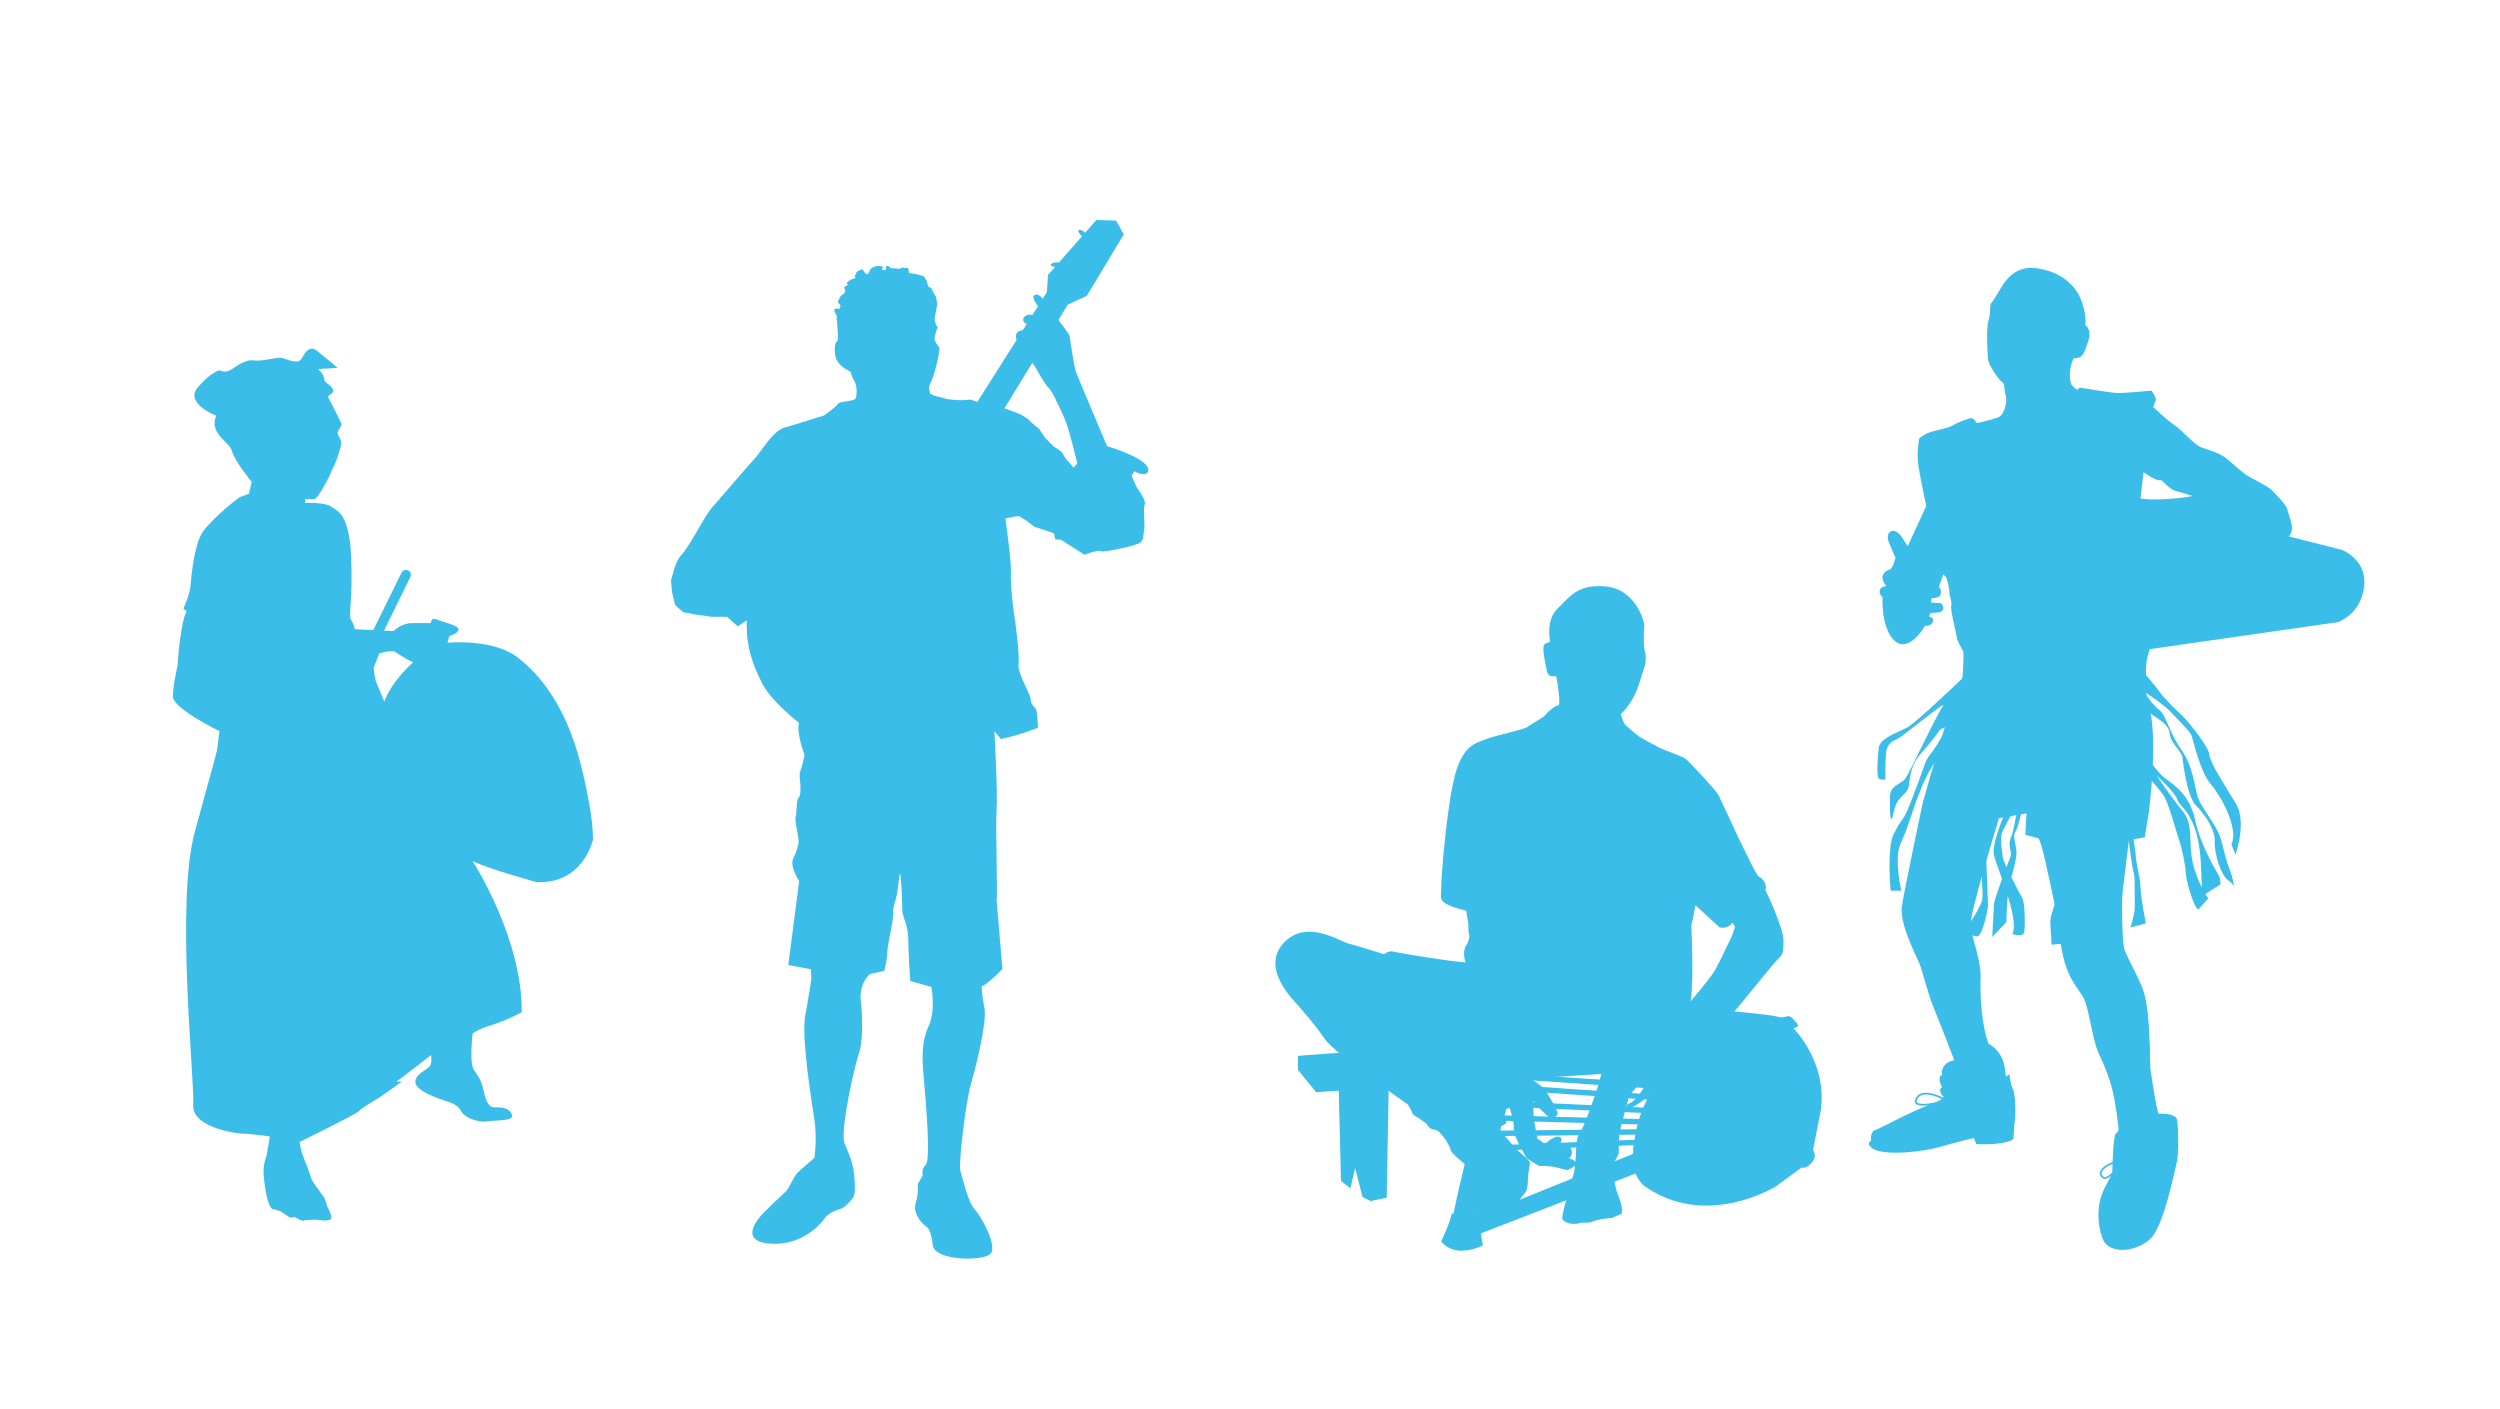 <?xml version="1.0" encoding="utf-8"?>
<!-- Generator: Adobe Illustrator 15.1.0, SVG Export Plug-In  -->
<!DOCTYPE svg PUBLIC "-//W3C//DTD SVG 1.1//EN" "http://www.w3.org/Graphics/SVG/1.1/DTD/svg11.dtd">
<svg version="1.1"
	 xmlns="http://www.w3.org/2000/svg" xmlns:xlink="http://www.w3.org/1999/xlink" xmlns:a="http://ns.adobe.com/AdobeSVGViewerExtensions/3.0/"
	 x="0px" y="0px" width="550px" height="310px" viewBox="0.39 0.484 550 310"
	 overflow="visible" enable-background="new 0.39 0.484 550 310" xml:space="preserve">
<defs>
</defs>
<g display="none">
	<defs>
		<rect id="SVGID_1_" width="550" height="309.859"/>
	</defs>
	<clipPath id="SVGID_2_" display="inline">
		<use xlink:href="#SVGID_1_"  display="none" overflow="visible"/>
	</clipPath>
	<g clip-path="url(#SVGID_2_)">
		<path fill="#3BBDEA" d="M452.273,205.664c0,0-4.962-0.451-10.829-3.158c-5.864-2.706-42.854-18.495-52.325-23.457
			c0,0-7.896-1.127-11.955,4.962c-4.06,6.09-9.021,18.495-9.248,20.525c-0.225,2.03,2.933,8.571,4.512,12.856
			c1.579,4.286,10.376,28.193,10.601,30.223c0.227,2.029,0.227,8.345-2.255,11.729c-2.482,3.383-5.188,4.061-4.964,5.413
			c0.227,1.353,16.24,56.84,16.24,56.84l-23.006,0.226l-13.983-52.78c0,0-11.505,0.678-14.661-10.375
			c-3.158-11.053-10.15-45.109-9.474-48.719c0.678-3.609,2.481-4.963,2.03-6.992s-10.15-34.735-15.111-39.696
			c-4.963-4.963-6.767-5.863-8.797-6.993c-2.03-1.126-4.511-3.383-6.09-6.089c-1.58-2.707-1.129-4.285-6.768-6.314
			c-5.638-2.032-52.553-18.947-53.003-20.3c0,0-25.262,7.217-41.051,0.45c-15.789-6.765-12.631-11.276-12.631-11.276l0.225-1.354
			c0,0-4.511-1.354-5.188-2.707c-0.677-1.354-1.128-3.835-1.128-3.835s-3.608-0.676-3.834-2.254c-0.225-1.58-0.225-1.58-0.225-1.58
			s-3.834-3.833-3.609-4.734c0.226-0.903-0.226-2.481-0.226-2.481s-3.608-2.482-3.158-4.286c0.452-1.805,0.452-2.03,0.678-2.708
			c0.225-0.677-2.481-3.156-1.806-4.06c0.678-0.903,1.354-3.382,1.354-3.382s-1.58-3.835-0.676-4.737
			c0.902-0.903,0.225-2.256,0.225-2.256s-0.451-4.511,0.677-5.186c1.128-0.678,0.677-1.805,0.677-1.805s0-3.608,1.579-4.738
			c1.579-1.126,1.128-2.705,1.804-4.059c0.676-1.354,0.902-6.315,2.706-7.218c1.805-0.903,4.511-6.992,5.639-7.442
			c1.128-0.452,3.834-3.385,5.639-4.514c1.804-1.126,7.218-2.705,7.668-3.381c0.451-0.677,4.962-1.805,8.345-2.257
			c3.383-0.45,8.571-1.126,11.278-0.901c2.706,0.225,8.57,0.225,10.375,1.126c1.805,0.903,9.473-0.225,12.405,1.13
			c2.932,1.352,9.022,2.255,15.563,14.435l1.579,2.256c0,0,7.219,6.539,11.954,20.072l1.806,0.227l73.98,47.141
			c0,0,2.029-0.678,4.284,0.675c2.257,1.355,32.932,16.242,34.961,19.625l0.902,2.706c0,0,3.834,1.578,7.894,4.736
			c4.062,3.157,6.091,4.962,6.091,4.962l1.128,2.708l2.031,0.225c0,0,46.463,29.547,54.131,37.892c0,0,1.578,2.03,0.902,5.188
			c-0.678,3.157,0,4.511,1.128,5.864"/>
		<g>
			<path fill="#3BBDEA" d="M524.977,369.141c-0.588-0.12-58.681-12.964-57.377-82.669c1.488-79.62-14.942-83.121-15.107-83.134
				c0.005-0.001,0.16,0.012,0.502-0.05l-1.698-9.577c0.772-0.137,4.859-0.619,9.485,3.336
				c11.899,10.166,17.466,40.312,16.543,89.604c-1.148,61.468,47.562,72.528,49.637,72.968L524.977,369.141z"/>
		</g>
	</g>
</g>
<path fill="#3BBDEA" d="M464.912,239.461c0.979,3.526,1.567,9.402,1.567,9.402s0,0.588-0.589,0.979
	c-0.586,0.391-0.784,7.247-0.784,8.227c0,0.982-1.566,3.136-2.349,5.288c-0.784,2.156-1.176,5.879,0.195,9.601
	c1.37,3.723,7.641,2.938,10.575,0c2.941-2.939,5.097-14.3,5.685-16.455c0.587-2.156,0.392-7.444,0.194-9.402
	c-0.194-1.959-4.114-1.567-4.114-1.567c-0.587-1.175-1.841-10.06-1.841-10.06c-0.134-13.747-1.212-16.038-1.753-17.654
	c-0.537-1.617-3.369-6.873-3.907-8.354c-0.539-1.483-0.675-10.784-0.403-12.939c0.27-2.156,1.348-11.185,1.348-11.185l3.504-0.675
	l0.941-5.794c1.752-15.498,0.539-21.698-0.134-23.045c-0.673-1.348-0.54-6.874-0.54-8.49c0-1.62,0.811-4.044,0.811-4.044
	l41.373-5.929c0,0,4.986-1.618,5.795-7.683c0.807-6.064-4.852-8.22-4.852-8.22l-11.726-2.965c1.617-1.482,0-4.446-0.271-5.794
	c-0.267-1.348-2.962-3.775-3.366-4.312c-0.404-0.541-3.64-2.292-4.986-2.966c-1.348-0.672-3.775-3.1-5.391-4.312
	c-1.618-1.213-4.314-1.751-5.661-2.426c-1.348-0.673-3.91-3.639-5.525-4.717c-1.617-1.079-4.582-3.906-4.582-3.906
	s0.27-1.079,0.539-1.483c0.269-0.406-0.944-2.157-0.944-2.157s-5.929,0.539-7.276,0.539s-8.626-1.212-8.626-1.212
	s-0.135,0.538-0.538,0.403c-0.404-0.134-1.213-1.079-1.213-1.079c-0.943-3.099,0.538-5.795,0.538-5.795
	c2.156,0.137,2.426-1.48,3.235-3.907c0.809-2.425-0.675-3.369-0.675-3.369c0.271-2.157-0.674-5.661-1.886-7.412
	c-1.213-1.752-3.773-4.448-9.03-5.124c-5.256-0.672-7.412,4.045-7.95,4.854c-0.54,0.808-1.214,2.155-1.751,2.695
	c-0.542,0.54-0.137,2.292-0.676,3.908c-0.538,1.618-0.255,7.043-0.121,8.527c0.136,1.481,2.407,4.637,3.084,5.042
	c0.673,0.403,0.405,1.659,0.81,3.007c0.406,1.348-0.268,4.312-1.75,4.851c-1.483,0.538-4.581,1.213-4.581,1.213
	s-0.676-0.943-1.078-1.078c-0.406-0.135-3.235,0.943-4.045,1.481c-0.809,0.541-1.913,0.771-4.204,1.311
	c-2.292,0.539-3.363,1.682-3.363,1.682s-0.679,3.067-0.14,6.303c0.539,3.235,1.681,8.543,1.681,8.543l-4.081,8.846l-1.482-2.292
	c0,0-1.214-1.617-2.29-0.942c-1.079,0.674-0.403,2.291-0.403,2.291l1.479,3.505c0,0-0.512,2.32-1.32,2.59
	c-0.809,0.27-1.24,0.645-1.507,1.452c-0.271,0.81,0.807,2.158,0.807,2.158s-1.309,0.063-1.444,1.006
	c-0.134,0.944,0.638,1.418,0.638,1.418c-0.271,5.391,1.615,10.243,4.31,10.378c2.696,0.134,4.987-4.043,4.987-4.043
	s1.482,0.135,1.75-0.944c0.272-1.079-0.805-1.079-0.805-1.079l0.268-0.809l1.888-0.135c0,0,0.941-0.135,0.941-0.944
	c0-0.809-0.537-1.077-0.537-1.077l-2.157-0.136l0.095-0.906c2.38-0.279,1.927-0.845,2.062-1.384
	c0.135-0.539-0.404-1.213-0.404-1.213l0.941-2.694l0.676,0.672c0,0,0.673,2.157,0.673,3.101s0.675,2.425,0.406,3.101
	c-0.271,0.672,1.077,5.793,1.211,6.874c0.136,1.076,1.481,3.231,1.481,3.231s0.137,7.683-1.078,8.492
	c-1.212,0.807-7.883,24.78-7.883,24.78s-3.789,18.021-4.571,22.593c-0.657,3.825,3.156,11.117,3.83,12.732
	c0.673,1.618,1.887,6.739,3.235,9.974c1.347,3.234,4.447,11.319,4.447,11.319c-3.234,0.674-2.695,3.234-2.695,3.234
	c-1.214,0.54,0,2.697,0,2.697c-1.078,0.807,0.268,2.021,0.268,2.021s0.676,0.538-3.097,1.887
	c-3.775,1.346-10.647,5.121-11.862,5.526c-1.212,0.402-0.942,2.425-0.942,2.425c-1.076,0.404,0,1.348,0,1.348
	c2.425,2.29,12.264,0.809,14.96,0s7.681-2.021,7.681-2.021l0.539,1.35c7.009,0.267,8.187-1.169,8.187-1.169l0.168-3.145
	c0.405-1.483,0.271-6.738-0.268-7.684c-0.541-0.943-0.809-3.368-0.809-3.368l-0.811,0.538c0,0,0-2.696-1.078-4.58
	c-1.077-1.889-2.694-2.697-2.694-2.697c-1.616-4.176-1.887-11.051-1.751-14.555c0.135-3.504-1.753-8.355-2.022-10.377
	c-0.27-2.022-0.134-2.83,1.48-8.894c1.618-6.065,4.584-15.771,4.584-15.771l6.063-1.076l-0.269,4.717l2.967,0.807l0.538,1.484
	c0.809,2.426,3.907,17.652,3.907,17.652c0.54,11.323,4.449,13.748,5.525,16.175c1.078,2.425,1.753,8.221,2.967,11.457
	C461.863,231.703,463.933,235.934,464.912,239.461z M477.091,110.275c-4.179,0.271-5.795-0.135-5.795-0.135l0.675-5.795
	c0,0,2.829,2.157,3.908,1.753c0,0,2.022,2.157,3.233,2.427c1.214,0.27,3.639,1.078,3.639,1.078S481.269,110.006,477.091,110.275z"/>
<path fill="#3BBDEA" d="M488.94,194.993l-0.261-1.694c0,0-4.051-6.271-5.354-12.407c-0.212-0.994-0.497-1.878-0.83-2.668
	c-1.727-4.09-4.801-5.66-6.224-6.865c-1.698-1.438-7.182-8.881-6.66-11.23c0.523-2.351-0.261-5.355-0.261-5.355
	s0.784-1.044,1.438,0.523c0.652,1.567,6.658,3.657,6.92,6.399c0.262,2.741,2.873,3.918,2.873,5.876c0,0,0.913,8.099,2.873,10.055
	c1.959,1.96,4.31,5.354,4.181,7.967c-0.133,2.611,1.305,7.313,2.871,8.488s1.438,1.566,1.438,1.96c0,0-0.132-2.09-1.176-4.702
	c-1.043-2.612-1.306-5.355-2.351-7.705c-1.044-2.351-3.657-5.484-4.441-7.572c-0.782-2.092-0.914-6.661-3.656-10.579
	c-2.742-3.919-3.396-7.705-4.83-8.749c-1.437-1.046-3.528-4.179-3.528-4.179s4.44,2.872,5.878,4.44
	c1.439,1.567,4.309,4.308,4.702,5.354c0.392,1.043,1.826,7.835,4.179,10.577c2.35,2.745,6.268,9.927,4.57,13.322l0.914,2.218
	c0,0,2.612-7.182,0-11.359c-2.614-4.181-5.746-9.142-5.746-10.578s-4.44-7.184-6.007-8.62c-1.566-1.436-4.05-3.917-4.962-5.224
	c-0.916-1.305-3.396-4.179-3.396-4.179l-40.091,1.308c0,0-10.055,9.664-12.016,10.708c-1.96,1.044-6.008,2.35-6.268,4.439
	c-0.262,2.091-0.522,6.399,0,6.791c0.521,0.391,1.438,0.262,1.438,0.262s0-3.658,0.128-5.614c0.133-1.961,1.176-2.875,2.354-3.268
	c1.175-0.39,11.261-8.927,10.186-7.311c-1.829,2.742-7.313,14.756-8.358,16.062s-3.526,1.306-3.265,4.44c0,0-0.132,3.916,0.26,4.31
	c0.394,0.392,0.394-2.481,1.566-4.049c1.177-1.566,2.092-1.697,2.353-3.527c0.261-1.828,0.392-4.309,2.609-6.788
	c2.222-2.482,4.312-5.355,4.312-5.355l1.438-0.653c0,0-1.568,3.395-3.267,5.616c-1.696,2.22-1.175,1.698-3.133,6.922
	c-1.959,5.223-2.611,6.919-3.525,8.096c-0.913,1.175-1.828,3.135-1.828,3.135c-1.175,2.221-0.914,9.009-0.784,10.708
	c0.13,1.698,0.13,1.698,0.13,1.698h2.352c0,0-1.697-7.184-0.131-10.449c1.567-3.263,2.743-7.703,3.658-9.922
	c0.913-2.221,1.826-5.357,4.96-9.402c3.136-4.051,6.792-7.052,6.792-7.052l0.652,1.566c0,0-3.919,7.963-4.179,9.923
	c-0.261,1.958-1.697,6.268-2.482,8.097c-0.783,1.829-3.524,3.917-3.396,5.747c0.132,1.826-2.48,14.625-4.57,16.062l1.047,1.435
	c0,0,4.177-16.062,5.743-19.586c1.568-3.527,3.79-9.012,5.095-12.017c1.306-3.001,4.178-7.312,4.178-7.312l0.785,0.523
	c0,0-3.137,4.18-3.137,7.442c0,3.266,0.264,2.22-0.911,4.702c-1.176,2.48-1.176,2.613-1.566,4.44
	c-0.395,1.828-2.482,6.658-2.482,8.356s-3.396,5.224-4.181,6.922c-0.782,1.698-2.609,5.876-2.609,7.052
	c0,1.175,3.655,0.522,3.655,0.522s0.392-3.133,1.437-5.093c1.044-1.958,2.482-8.489,3.004-12.407
	c0.522-3.917,3.396-9.661,4.048-10.706c0.652-1.046,3.134-9.403,4.312-10.318l0.913,0.393c0,0-0.783,8.618-1.177,9.402
	c-0.391,0.782,0,0.523,0,2.221c0,1.696-1.176,10.053-1.697,11.884c-0.522,1.827,0.393,7.965,0,9.663
	c-0.393,1.697-3.528,6.529-3.917,6.66c-0.394,0.13,1.827,1.306,2.871,1.306c1.046,0,2.353-5.744,2.353-6.791
	c0-1.043-0.392-9.401-0.392-10.838c0-1.438,1.828-7.052,1.828-9.144c0-2.089,1.046-5.091,1.174-6.79
	c0.131-1.698,0.262-7.442,0.262-7.442l2.089,1.045c0,0,0.392,8.488-0.652,11.23c-1.044,2.741-3.526,8.358-3.004,10.839
	c0.523,2.481,5.746,14.104,4.048,17.367c0,0,2.353,0.784,2.612-0.393c0.262-1.174,0.132-6.527-0.391-7.442
	c-0.523-0.914-4.18-7.834-4.31-9.012c-0.13-1.175-0.654-3.916-0.262-5.221c0.392-1.307,3.526-6.4,3.526-7.314
	c0-0.912-0.392-9.794-0.392-9.794l2.873,1.697c0,0-1.698,7.576-2.481,10.186c-0.786,2.612-0.653,4.05-1.438,5.876
	c-0.782,1.829,0,3.268,0,3.788c0,0.523-2.35,6.27-2.74,7.574c-0.394,1.306-1.046,2.873-1.046,3.656c0,0.785-0.39,7.053-0.39,7.053
	l3.134-3.266c0,0,0-6.138,0.912-9.271c0.915-3.134,1.305-4.832,1.305-6.139c0-1.306-0.913-3.524-0.261-4.438
	c0.653-0.914,1.438-4.7,1.831-6.268c0.391-1.566,1.437-3.788,2.35-5.486c0.915-1.698,1.436-5.223,1.697-5.876
	c0.262-0.652,1.175-6.792,1.175-6.792s1.697,7.577,1.697,9.534c0,1.959,0.654,9.01,0.654,10.315s0.13,10.186,0.261,11.493
	s-0.654,7.444-0.782,8.229c-0.133,0.783-1.307,3.394-1.177,5.092c0.131,1.698,0.261,4.569,0.261,4.569l3.006-0.26l0.26-9.401
	c0.261-1.308,2.22-7.575,2.22-9.144c0-1.567,0-2.743-0.13-4.963c-0.13-2.219-0.654-4.832-0.654-6.659
	c0-1.826,0.393-3.786,0.393-7.705c0-3.916-0.262-5.614-0.132-7.183c0.132-1.566,1.306-5.614,1.306-5.614l8.358-1.437
	c0,0,1.045,22.331,1.698,25.596c0.654,3.264,1.306,9.402,1.698,10.707c0.392,1.307,0.262,3.526,0.262,4.703
	c0,1.174,0.13,3.264-0.132,4.57c-0.262,1.304-0.783,3.003-0.783,3.003l3.396-0.913c0,0-1.044-4.962-1.176-7.706
	c-0.132-2.741-1.044-5.877-1.044-6.922s-0.785-5.223-0.916-6.528c-0.131-1.307,0.522-14.625,0.522-14.625s5.354,5.874,6.528,7.702
	c1.176,1.828,2.745,7.968,3.397,9.796s1.436,5.877,1.436,7.053c0,1.174,1.438,7.052,2.741,8.225l2.222-2.48
	c0,0-2.352-3.266-3.397-7.834c-1.044-4.572,0.262-8.359-2.219-11.363c-2.48-3.003-5.746-7.835-5.746-7.835s4.18,3.789,4.571,5.355
	c0.393,1.566,4.961,3.134,5.222,15.28l0.264,5.875L488.94,194.993z"/>
<path fill="#3BBDEA" d="M423.455,243.729L423.455,243.729c-0.902,0-1.451-0.182-1.682-0.554c-0.171-0.277-0.149-0.633,0.064-1.061
	c0.409-0.818,1.168-1.232,2.258-1.232c2.049,0,4.569,1.481,4.677,1.544l0.39,0.229l-0.434,0.127
	C428.596,242.821,425.473,243.729,423.455,243.729z M424.096,241.274c-0.942,0-1.567,0.333-1.907,1.016
	c-0.148,0.299-0.176,0.526-0.082,0.678c0.105,0.168,0.422,0.369,1.349,0.369c1.514,0,3.744-0.55,4.699-0.804
	C427.354,242.116,425.562,241.274,424.096,241.274z"/>
<path fill="#3BBDEA" d="M463.445,259.847c-0.059,0-0.112-0.008-0.162-0.024c-0.576-0.191-0.939-0.662-0.93-1.197
	c0.011-0.664,0.605-1.951,4.463-3.094l0.11,0.376c-3.857,1.144-4.174,2.374-4.183,2.726c-0.008,0.439,0.354,0.716,0.662,0.819
	c0.722,0.238,3.863-3.028,5.86-5.427l0.302,0.253C468.77,255.236,464.853,259.847,463.445,259.847z"/>
<path fill="#3BBDEA" d="M173.809,212.791l2.4-18.473c0,0-2.122-3.185-1.333-4.892c0.787-1.707,1.212-2.971,1.212-3.892
	c0-0.919-0.92-4.595-0.657-5.383c0.263-0.785,0.131-3.674,0.657-4.198c0.524-0.527,0.394-2.101,0.394-2.755
	c0-0.659-0.394-2.233,0-3.152c0.393-0.919,0.918-3.413,0.918-3.413s-1.969-5.383-1.182-7.09c0,0-6.3-4.856-8.27-8.925
	c-1.968-4.069-3.413-7.613-3.281-13.652l-1.97,1.312l-2.363-2.099h-3.412l-3.675-0.525c0,0-1.839-0.395-2.232-0.395
	c-0.395,0-2.101-1.705-2.101-1.705l-0.656-2.627l-0.262-2.755l0.918-3.151c0,0,0.655-1.706,1.313-2.362
	c0.657-0.658,1.838-2.495,2.625-3.808c0.788-1.312,3.02-5.381,4.071-6.563c1.049-1.181,8.794-10.239,9.713-11.157
	c0.92-0.919,3.807-5.907,6.3-6.564c2.495-0.656,7.876-2.493,8.271-2.493c0.394,0,3.15-2.101,3.544-2.757
	c0.395-0.657,3.676-0.394,3.938-1.313c0.263-0.919,0.263-2.757-0.395-3.806c-0.656-1.05-0.787-1.969-0.787-1.969
	s-3.15-1.182-3.413-3.808c-0.164-1.641,0.031-2.563,0.52-2.959c0.294-0.239,0.005-2.422,0.005-2.946
	c0-0.526-0.066-0.813-0.066-1.207c0-0.395-0.196-0.237-0.065-0.894c0.131-0.656-0.857-1.524-0.462-1.919
	c0.393-0.393,0.908,0.242,1.12-0.182c0.525-1.051-0.657-1.051-0.395-1.575s-0.132,0.264,0.263-0.524
	c0.394-0.787,0.524-0.787,0.918-1.05c0.395-0.263,0.395-0.79,0.395-0.79l-0.263-0.654l0.918-0.657c0,0-0.655-0.13,0-0.656
	c0.657-0.524,1.708-0.787,1.708-0.787s-0.525-0.394-0.132-0.656c0.395-0.263,0-0.526,0.525-0.787
	c0.524-0.263,0.919-0.656,1.182-0.263c0.262,0.395-0.001-0.13,0.262,0.395c0.263,0.526,0.525,0.526,0.919,0.393
	c0,0,0.262-0.917,0.656-1.18c0.395-0.262,0.395-0.262,0.395-0.262s0.524-0.263,1.181-0.263c0.656,0,1.181,0.263,1.181,0.263
	s-0.788,0.391-0.395,0.524c0.395,0.13-0.393-0.133,0.395,0.13c0.788,0.263,0.067-1.169,0.853-0.906
	c0.788,0.263,0.46,0.381,0.46,0.381s0.262,0.132,0.656,0.132s0.394,0,0.394,0l1.181,0.129c0,0,0.262-0.391,0.788-0.261
	c0.526,0.132,0.992-0.147,1.05,0.261c0.131,0.921,0.131,0.921,0.131,0.921l1.05,0.13l0.658,0.133l0.918,0.262
	c0,0,0.582,0.032,0.788,0.393c0.524,0.919,0.524,0.919,0.524,0.919l0.263,1.051l0.788,0.526l0.394,0.917
	c0.394,0.658,0.525,0.658,0.656,1.313c0.131,0.658,0.131,1.575,0.131,1.575s-0.131,0.131-0.131,0.524
	c0,0.395-0.394,1.707-0.394,2.496c0,0.788,0.68,1.729,0.68,1.729s-0.68,1.42-0.68,2.469c0,1.051,1.119,1.574,1.051,2.233
	c-0.11,1.052-0.374,2.776-1.162,5.402c-0.787,2.625-1.494,2.548-0.879,4.306c0.218,0.62,2.567,0.924,3.221,1.188
	c0.658,0.261,2.889,0.393,3.414,0.393c0.524,0,2.362-0.132,2.362-0.132l1.314,0.527c0,0,5.382,1.182,5.775,1.312
	c0.394,0.131,2.888,1.05,3.282,1.182c0.394,0.132,2.232,1.183,2.494,1.575c0.263,0.395,2.1,1.838,2.1,1.838l1.313,1.969l1.969,1.968
	c0,0,1.837,1.049,1.97,1.575c0.13,0.524,1.312,1.838,1.312,1.838l1.051,1.182l0.787-0.919c0,0-1.575-6.828-2.625-9.452
	c-1.051-2.625-2.102-4.463-2.232-4.856c-0.132-0.395-1.181-2.231-1.707-2.625c-0.525-0.395-2.626-4.201-2.626-4.201l-4.2-6.169
	c0,0-0.657-1.969,1.444-1.969h3.15l-1.574-1.575l-0.919,0.132c0,0-0.92-0.657-0.525-1.314c0.393-0.656,1.312-0.919,2.1-0.526
	c0.787,0.394,2.625,1.183,2.625,1.183l-0.787-2.232c0,0-2.494-2.889-1.576-3.413c0.918-0.526,1.576,0.393,2.363,1.575
	c0.789,1.182,5.251,6.694,5.383,7.352c0.13,0.654,0.918,6.562,1.444,8.005c0.524,1.445,6.826,16.28,6.826,16.28
	s10.369,3.017,8.925,5.775c0,0-0.788,1.049-2.887-0.263l-0.658,0.918c0,0,0.919,2.364,1.312,2.888
	c0.395,0.526,1.972,2.757,1.575,3.544c-0.393,0.788,0.131,4.464-0.13,5.644c-0.263,1.182,0,2.102-0.919,2.757
	c-0.919,0.657-8.271,2.232-8.663,1.838c-0.395-0.395-3.545,0.787-3.545,0.787l-5.119-3.281l-1.313-0.132l-0.263-1.313l-4.332-1.443
	l-1.707-1.312l-1.706-1.049l-2.946,0.508c0,0,1.34,9.478,1.209,11.84c-0.132,2.363,0.462,7.98,0.724,9.422
	c0.263,1.445,1.229,8.906,0.966,10.875c-0.262,1.969,2.659,6.551,2.659,7.732c0,1.18,0.958,1.611,1.221,2.267
	c0.264,0.656,0.394,3.938,0.394,3.938s-3.413,1.445-8.138,2.495l-1.45-1.692c0,0,0.746,13.349,0.484,17.155
	c-0.263,3.808,0.262,19.271,0,20.059l1.282,15.061c0,0-3.422,3.544-4.534,3.765c0,0-0.112,1.517,0.554,4.628
	c0.667,3.113-1.85,13.16-2.961,16.938c-1.112,3.78-2.765,17.511-2.319,19.067c0.444,1.556,1.778,7.112,3.111,8.447
	c1.333,1.333,5.112,8,3.557,9.779c-1.556,1.778-12.267,1.557-12.71-1.779c-0.444-3.334-0.889-3.777-1.779-4.445
	c-0.888-0.666-2.667-2.891-2-4.892c0.669-1.998,0.446-4.222,0.446-4.222l1.126-1.89c0,0-0.459-1.223,0.652-2.336
	c1.11-1.108-0.008-14.226-0.453-19.116c-0.443-4.889-0.445-8.144,1.112-11.479c1.557-3.335,0.555-8.517,0.555-8.517l-4.629-1.294
	c0,0-0.44-5.769-0.44-9.103c0-3.332-1.334-4.889-1.334-6.668c0-1.778-0.221-7.111-0.444-7.779c-0.223-0.668-0.446,4.226-1.111,6.001
	c-0.667,1.778-0.222,2.444-0.667,4.891c-0.445,2.445-1.112,5.559-1.112,6.89c0,1.334-0.631,3.544-0.631,3.544l-3.147,0.68
	c0,0-2.445,2.003-2,6.004c0.445,4.002,0.445,9.114-0.445,11.559c-0.889,2.445-4.223,17.115-3.112,19.783
	c1.112,2.666,1.112,2.666,1.112,2.666s0.666,1.779,0.888,3.335c0.223,1.556,0.445,4.669,0,5.558c-0.444,0.89-2,2.444-2.667,2.668
	c-0.666,0.22-2.89,0.89-3.78,2.223c-0.888,1.333-4.89,5.779-11.335,5.557c-6.447-0.224-4.447-3.779-3.335-5.335
	c1.112-1.555,5.558-5.557,6.225-6.223c0.667-0.668,1.778-3.335,2.445-4.003c0.667-0.667,3.779-3.335,3.779-3.335s0.667-4,0-8.447
	c-0.667-4.443-2.89-18.225-2.001-22.893c0.889-4.669,1.335-8.004,1.335-8.004l-0.068-2.16L173.809,212.791z"/>
<polyline fill="#3BBDEA" points="213.235,92.335 230.694,64.77 230.957,60.962 241.59,48.887 245.922,49.017 247.628,52.037 
	239.49,65.557 235.289,67.525 220.062,92.467 "/>
<ellipse fill="#3BBDEA" cx="233.057" cy="58.732" rx="1.51" ry="0.524"/>
<ellipse transform="matrix(0.775 0.632 -0.632 0.775 86.803 -139.215)" fill="#3BBDEA" cx="238.702" cy="52.167" rx="1.509" ry="0.526"/>
<path fill="#3BBDEA" d="M73.319,161.324c-0.159,0-0.322-0.034-0.476-0.111c-0.534-0.263-0.755-0.91-0.492-1.445l16.381-33.303
	c0.264-0.534,0.91-0.754,1.447-0.492c0.534,0.265,0.755,0.911,0.492,1.445L74.29,160.722
	C74.103,161.103,73.719,161.324,73.319,161.324z"/>
<path fill="#3BBDEA" d="M128,168.073c-3.105-11.879-8.506-19.034-13.905-23.085c-5.401-4.049-15.257-3.104-15.257-3.104l0.406-1.484
	c0,0,1.754-0.406,2.025-1.351c0.27-0.946-3.645-1.755-4.861-2.295c-1.215-0.54-1.215,0.811-1.215,0.811s-1.89,0-4.185,0
	c-2.295,0-4.051,1.754-4.051,1.754l-8.506-0.404c0,0-0.135-0.946-0.81-2.026c-0.675-1.079,0.405-4.05,0-13.905
	c-0.405-9.856-3.24-10.126-4.456-11.069c-1.215-0.947-5.67-0.812-5.67-0.812v-0.809c0,0,1.35,0,2.026,0
	c0.673,0,3.105-4.456,3.51-5.536c0.405-1.082,0.945-1.621,1.89-4.59c0.945-2.971,0.405-2.702-0.135-3.917
	c-0.541-1.215,0.945-1.755,0.675-2.564c-0.27-0.811-2.97-5.939-2.97-5.939l1.081-0.946c0.539-1.352-1.891-1.891-1.891-2.971
	c0-1.08-1.35-2.16-1.35-2.16l4.32-0.271c0,0-3.24-2.698-4.591-3.778c-1.349-1.082-2.43,0-3.24,1.62c-0.81,1.62-3.24,0.27-4.32,0
	c-1.081-0.27-4.59,0.809-6.21,0.54c-1.621-0.27-3.241,0.81-4.861,1.891c-1.619,1.08-2.7,0.271-2.7,0.271s-1.889,0.27-4.86,3.779
	c-2.97,3.511,4.05,6.21,4.05,6.21c-1.621,4.051,2.971,5.67,3.51,7.832c0.541,2.158,4.321,6.749,4.321,6.749l-0.63,2.611l-1.98,0.72
	c-1.62,1.08-6.3,5.041-8.1,7.56c-1.8,2.521-2.521,9.001-2.7,11.521c-0.18,2.52-1.62,5.4-1.62,5.4l0.72,0.72
	c-1.26,1.799-1.98,10.8-1.98,11.522c0,0.718-0.827,3.207-1.081,7.02c-0.179,2.699,10.262,7.739,10.262,7.739l-0.54,4.321
	c0,0-0.541,2.159-4.861,17.82c-4.32,15.661,0,54.903-0.359,60.125c-0.36,5.22,10.71,6.435,11.116,6.302
	c0.405-0.138,10.125,1.079,12.42,1.754c0,0,12.421-6.077,12.96-6.75c0.541-0.677,3.241-2.161,4.455-2.972
	c1.216-0.81,4.996-3.511,4.996-3.511s-1.62,0.136-1.08-0.134c0.54-0.271,7.425-5.671,7.425-5.671s0.271,0.541,0,1.891
	c-0.27,1.351-3.104,1.813-3.419,3.78c-0.361,2.251,5.714,4.051,6.39,4.319c0.675,0.271,2.835,0.678,3.645,2.297
	c0.811,1.62,4.236,2.581,5.451,2.309c1.216-0.269,6.117,0,5.792-1.303c-0.499-1.994-2.917-1.773-4.087-1.816
	c-1.26-0.046-1.89-2.161-2.294-4.052c-0.406-1.889-0.945-2.564-2.025-4.184c-1.08-1.62-0.27-7.966-0.27-7.966
	s0.675-0.81,4.185-1.892c3.51-1.079,6.615-2.833,6.615-2.833c0.135-16.337-10.8-33.212-10.8-33.212
	c4.05,1.888,14.04,4.589,14.04,4.589c10.261,0.538,12.421-9.314,12.421-9.314S131.104,179.955,128,168.073z M84.932,154.844
	l-1.891-4.592c0,0-0.54-2.563-0.404-2.969c0.134-0.404,1.214-3.106,1.214-3.106s2.836-0.674,3.242-0.405
	c0.404,0.27,2.564,1.622,3.375,2.024c0.81,0.406,0.81,0.406,0.81,0.406S86.688,150.117,84.932,154.844z"/>
<path fill="#3BBDEA" d="M58.282,239.631c0.468,0.156,1.715,7.172,1.715,8.42c0,1.247-0.78,5.769-0.935,6.548
	c-0.157,0.78-0.937,2.027-0.625,4.99c0.313,2.963,0.936,6.393,1.871,6.86l1.716,0.469c0,0,1.248,0.78,1.871,1.246
	c0.623,0.467,1.248,0,1.248,0s1.87,1.249,2.183,0.779l2.495-0.154c0,0,3.273,0.624,3.429-0.313c0.156-0.935-0.936-2.651-0.936-2.651
	s-0.155-1.246-0.935-2.337c-0.781-1.09-2.34-3.119-2.496-3.742c-0.155-0.623-1.715-4.678-2.026-5.457
	c-0.312-0.78-1.092-4.99-0.624-7.327c0.468-2.34,1.56-10.446,1.871-13.565"/>
<polyline fill="#3BBDEA" points="294.818,236.167 295.409,260.279 297.481,261.905 298.518,257.468 300.145,263.828 
	301.918,264.717 305.471,263.977 305.914,238.83 "/>
<path fill="#3BBDEA" d="M394.969,226.697c0,0,0,0,0.738-0.295c0.741-0.297-0.443-1.33-1.183-2.071
	c-0.739-0.74-1.626,0.297-2.958-0.148c-1.332-0.442-9.614-1.182-9.614-1.182c0.887-0.889,8.135-10.06,9.467-11.393
	c1.331-1.33,1.331-1.478,1.331-4.289s-3.995-11.094-3.995-11.094c0.593-1.037-0.738-2.663-1.331-2.812
	c-0.591-0.149-3.106-5.771-3.698-6.805c-0.592-1.035-4.882-10.651-5.473-11.538c-0.592-0.888-6.215-7.101-7.104-7.691
	c-0.886-0.592-5.177-2.071-5.914-2.516c-0.74-0.444-3.7-1.924-4.289-2.367c-0.593-0.444-2.518-2.072-2.962-2.517
	c-0.444-0.443-1.034-2.365-1.034-2.365c3.552-3.403,4.142-7.396,5.03-9.764c0.887-2.367,0.295-3.993,0.146-4.733
	c-0.146-0.74-0.146-3.404,0-4.735c0.148-1.332-2.069-8.283-8.43-8.875c-6.361-0.592-7.988,2.366-10.654,4.881
	c-2.661,2.515-1.626,7.249-1.626,7.249s0,0-1.035,0.444c-1.034,0.444,0,4.142,0.297,5.917c0.296,1.774,2.07,1.184,2.07,1.184
	c0.444,2.22,1.036,6.657,0.444,6.509c-0.593-0.148-2.664,1.775-2.958,2.219c-0.298,0.443-3.106,1.923-3.847,2.514
	c-0.739,0.594-6.806,1.775-9.024,2.664c-2.218,0.886-5.474,1.182-7.249,9.469c-1.775,8.283-2.959,23.964-2.663,25.591
	c0.295,1.627,5.472,2.663,5.472,2.663s0.298,1.774,0.445,2.367c0.149,0.592,0,2.071,0.149,2.514
	c0.147,0.443,0.295,1.479-0.595,2.811c-0.885,1.333-0.146,3.698-0.146,3.698c-3.106-0.146-14.792-2.069-15.827-2.365
	c-1.036-0.297-2.072,0.59-2.072,0.59s-5.915-1.923-7.84-2.366c-1.924-0.444-9.32-5.621-14.35,0s2.516,12.722,3.403,13.758
	c0.888,1.035,3.4,3.847,5.769,7.249c2.367,3.4,18.195,14.349,18.195,14.349s0.888,1.332,1.035,1.924
	c0.15,0.592,1.185,0.886,1.924,1.479c0.74,0.593,1.185,0.74,1.629,1.478c0.442,0.74,1.33,0.593,1.922,0.889
	c0.591,0.296,1.774,1.923,1.774,1.923s1.184,1.775,1.184,2.368c0,0.592,3.107,3.105,3.107,3.105
	c-1.628,6.657-2.516,11.096-2.516,11.096s-0.147-1.037-0.592,0.738c-0.442,1.775-2.071,5.179-2.071,5.179
	c3.255,3.994,9.173,0.888,9.173,0.888l-0.443-2.663l34.024-13.166c0.296,1.034,1.627,2.516,1.627,2.516
	c13.757,10.059,29.289,0.294,29.289,0.294l5.624-4.139c0,0,0.885,0.442,2.217-1.039c1.331-1.479,0.296-2.809,0.296-2.809l1.33-6.807
	C403.4,235.13,394.969,226.697,394.969,226.697z M359.613,254.36l-34.025,13.759l2.812-12.131c0,0,1.774,0,2.071-0.74
	c0.294-0.738-1.332-1.773-1.332-1.773l0.591-1.627c0,0,1.035-0.445,1.184-1.185s-0.442-1.331-0.442-1.331l0.147-1.037l1.035-0.592
	c0,0,0,0,0.149-0.59c0.146-0.593-0.446-1.037-0.446-1.037l0.446-1.626c0,0,0.888-0.15,1.182-0.739
	c0.298-0.593-0.444-1.333-0.444-1.333l0.444-1.627c0,0,1.184-0.443,1.331-1.036c0.148-0.592-0.444-1.627-0.444-1.627l0.74-1.774
	l1.184-0.887c0,0,0.148-1.332-0.296-1.629c-0.443-0.294,0.889-0.888,0.889-0.888l13.877-3.127l-0.12-0.718
	c0,0,1.5-0.135,2.797,0.114l4.452-1.003c-1.628,0.444-4.292,1.036-4.292,1.036c-0.052-0.013-0.107-0.021-0.16-0.033l-2.677,0.604
	l0.028,0.169c-0.148,1.479,2.367,1.924,3.403,2.22c1.035,0.294,2.809-0.443,2.809-0.443s0,0-1.035,0.886
	c-1.036,0.89-1.036,1.924-1.036,1.924c-0.888,1.924,1.776,1.629,1.776,1.629s-1.185,0.295-2.071,1.183s1.035,2.514,1.479,2.662
	c0.445,0.147,1.627-0.592,1.627-0.592s0,0-0.74,1.48c-0.739,1.478-0.147,1.922,0.444,2.218c0.59,0.296,1.627-1.331,1.627-1.331
	s1.036-1.183,1.925-2.22c0.888-1.036,1.922-0.444,1.922-0.444s-1.183,1.926-1.626,2.516c-0.444,0.593-1.481,1.479-2.072,1.629
	c-0.591,0.146-0.888,1.183,0.443,0.887c1.333-0.297,4.29-2.96,4.29-2.96C359.909,246.668,359.613,254.36,359.613,254.36z
	 M377.661,213.977c-1.036,1.775-5.326,6.804-5.326,6.804c0.738-4.732,0.147-16.716,0.147-16.716
	c0.297-0.887,0.887-4.438,0.887-4.438l5.327,4.881c1.922,0.443,2.812-1.036,2.812-1.036l0.59,0.888c0,0-0.738,2.368-1.034,2.812
	C380.767,207.614,378.696,212.2,377.661,213.977z"/>
<path fill="#3BBDEA" d="M303.842,231.432l-17.899,1.332v3.105l3.995,4.882l62.724-3.993c0,0-0.445,2.072-1.185,4.143
	c-0.738,2.07-2.662,7.691-3.401,8.579s-0.888,2.812-0.888,2.812s-0.149,5.474-0.739,6.95c-0.592,1.479-2.368,8.286-2.368,9.173
	c0,0.888,1.629,1.331,2.513,1.331c0.89,0,1.777-0.295,1.777-0.295s2.071,0.148,2.516-0.295l1.627-0.444l1.185-0.148l1.329-0.148
	l2.072-0.887c0,0,0.592-0.889-0.74-4.144s-0.888-7.101-0.888-7.101l1.035-1.923c0,0,0-3.402,0.149-4.437
	c0.147-1.036,2.367-9.173,2.367-9.173l-1.889-13.529L303.842,231.432z"/>
<path fill="#3BBDEA" d="M335.5,236.167c0,0,1.331,1.477,2.072,1.921c0.738,0.443,2.81,1.924,3.106,2.663
	c0.296,0.742,2.662,4.143,2.364,4.881c-0.294,0.742-1.626,0.889-1.626,0.889l-1.923-1.774l-1.184-1.184l-0.593-0.888
	c0,0,0,3.106,0.148,4.143c0.149,1.035,0.74,4.141,0.74,4.141l1.479,1.037l0.594-0.147c0,0,2.364-2.219,3.252-0.89l-0.442,2.219
	c0,0,1.923-0.886,2.368-0.295c0.444,0.593,0.592,1.922-0.298,2.366c0,0,1.629,0.592,1.629,1.186c0,0.59-1.925,1.479-1.925,1.479
	l-3.107-0.74c0,0-2.363-0.296-2.808-0.148c-0.445,0.148-3.107-1.775-3.107-1.775s-2.957-4.881-2.812-6.36
	c0.149-1.478-0.888-4.588-0.888-4.588l-0.887-3.992l2.366-5.325L335.5,236.167z"/>
<path fill="#3BBDEA" d="M330.472,249.332c0,0,2.812,3.105,3.254,3.697c0.443,0.592,3.255,2.663,3.255,3.254
	c0,0.593-0.446,2.368-0.446,3.553c0,1.183-0.146,2.809-0.885,3.401c-0.741,0.591-1.48,2.663-2.958,3.845
	c-1.482,1.186-4.291,0.888-4.588,0.147c0,0-2.366,1.481-2.516,0.89c-0.147-0.592,0.149-6.658,0.149-6.658l2.663-9.764
	L330.472,249.332z"/>
<rect x="329.983" y="237.799" transform="matrix(0.998 0.068 -0.068 0.998 17.115 -23.26)" fill="#3BBDEA" width="36.735" height="1.184"/>
<rect x="330.277" y="240.31" transform="matrix(0.998 0.068 -0.068 0.998 17.287 -23.274)" fill="#3BBDEA" width="36.736" height="1.185"/>
<rect x="328.379" y="243.343" transform="matrix(0.999 0.047 -0.047 0.999 11.762 -15.946)" fill="#3BBDEA" width="38.022" height="1.183"/>
<rect x="327.21" y="246.222" transform="matrix(1 0.027 -0.027 1 6.813 -9.29)" fill="#3BBDEA" width="38.142" height="1.184"/>
<rect x="344.951" y="230.409" transform="matrix(0.01 1 -1 0.01 591.728 -98.377)" fill="#3BBDEA" width="1.183" height="38.425"/>
<rect x="344.876" y="233.058" transform="matrix(0.04 0.999 -0.999 0.04 583.969 -102.82)" fill="#3BBDEA" width="1.185" height="38.6"/>
<path display="none" fill="#3BBDEA" d="M82.814,190.471c0.406,11.18-13.286,20.75-30.585,21.376
	c-17.297,0.627-31.648-7.924-32.054-19.101c-0.406-11.181,13.288-20.749,30.585-21.375
	C68.059,170.743,82.409,179.295,82.814,190.471z"/>
<path display="none" fill="#3BBDEA" d="M74.137,193.764l38.619-141.396l3.775-13.825l3.972,13.79h0.001
	c1.669,6.559,4.068,13.305,7.006,19.563c1.486,3.143,3.137,6.198,5.022,9.078c0.953,1.476,1.915,2.75,3.042,4.241
	c1.125,1.52,2.173,3.09,3.118,4.726c1.879,3.271,3.378,6.836,4.062,10.609c0.701,3.758,0.515,7.708-0.677,11.3
	c-1.177,3.599-3.274,6.791-5.877,9.368c-2.611,2.558-5.705,4.665-9.151,5.735c3.315-1.402,6.11-3.767,8.361-6.455
	c2.241-2.711,3.873-5.883,4.605-9.217c0.744-3.333,0.552-6.785-0.387-10.011c-0.929-3.236-2.558-6.252-4.538-9.021
	c-0.997-1.386-2.083-2.708-3.227-3.97c-1.177-1.262-2.495-2.764-3.621-4.215c-2.313-2.949-4.356-6.068-6.223-9.274
	c-3.715-6.463-6.752-13.079-9.251-20.259l-0.003-0.01l7.747-0.035L81.894,195.884L74.137,193.764z"/>
<path display="none" fill="#3BBDEA" d="M448.911,183.395c0.193,5.389-6.407,10.004-14.746,10.307
	c-8.34,0.3-15.258-3.821-15.455-9.21c-0.193-5.391,6.407-10.003,14.746-10.305C441.797,173.884,448.715,178.007,448.911,183.395z"/>
<path display="none" fill="#3BBDEA" d="M444.728,184.982l18.616-68.168l1.82-6.658l1.916,6.64l0.002,0.003
	c0.805,3.161,1.962,6.414,3.379,9.43c0.713,1.517,1.514,2.988,2.421,4.375c0.458,0.715,0.925,1.326,1.467,2.046
	c0.541,0.732,1.046,1.491,1.502,2.277c1.837,3.094,2.83,7.046,1.631,10.564c-1.168,3.454-3.964,6.175-7.246,7.28
	c3.151-1.416,5.523-4.355,6.25-7.555c0.745-3.256-0.45-6.544-2.37-9.177c-0.481-0.667-1.006-1.306-1.558-1.912
	c-0.563-0.61-1.204-1.333-1.743-2.033c-1.113-1.421-2.103-2.923-3-4.471c-1.793-3.116-3.257-6.306-4.463-9.765l-0.002-0.008
	l3.734-0.018l-18.618,68.169L444.728,184.982z"/>
<path display="none" fill="#3BBDEA" d="M308.871,216.889c3.338,10.675-7.351,23.516-23.872,28.677
	c-16.519,5.163-32.619,0.694-35.954-9.979c-3.337-10.678,7.352-23.518,23.872-28.679
	C289.439,201.744,305.537,206.212,308.871,216.889z"/>
<polygon display="none" fill="#3BBDEA" points="396.858,258.296 388.816,258.296 388.816,128.891 309.409,96.642 309.409,222.781 
	301.368,222.781 301.368,70.233 396.858,109.012 "/>
<ellipse transform="matrix(0.955 -0.298 0.298 0.955 -61.4 121.22)" display="none" fill="#3BBDEA" cx="366.407" cy="261.751" rx="31.341" ry="20.252"/>
<path display="none" fill="#3BBDEA" d="M206.387,192.515c2.802,4.77-0.911,12.152-8.292,16.488
	c-7.382,4.334-15.639,3.982-18.439-0.786c-2.803-4.771,0.912-12.154,8.293-16.486C195.33,187.393,203.585,187.745,206.387,192.515z"
	/>
<polygon display="none" fill="#3BBDEA" points="249.535,203.519 234.552,139.213 192.688,132.561 207.305,195.293 203.431,196.192 
	186.364,122.697 236.708,130.699 253.409,202.62 "/>
<ellipse transform="matrix(0.862 -0.506 0.506 0.862 -72.252 149.719)" display="none" fill="#3BBDEA" cx="239.124" cy="207.692" rx="15.499" ry="10.017"/>
<path display="none" fill="#3BBDEA" d="M502.526,65.004c1.847,3.144-0.602,8.01-5.466,10.867
	c-4.865,2.858-10.307,2.626-12.152-0.517c-1.85-3.145,0.601-8.012,5.466-10.868C495.238,61.628,500.681,61.859,502.526,65.004z"/>
<polygon display="none" fill="#3BBDEA" points="530.967,72.257 520.911,29.912 493.32,25.526 503.131,66.836 500.579,67.429 
	489.329,18.987 522.512,24.26 533.52,71.664 "/>
<path display="none" fill="#3BBDEA" d="M532.912,69.834c1.85,3.143-0.598,8.007-5.463,10.866c-4.865,2.858-10.31,2.626-12.154-0.519
	c-1.847-3.143,0.601-8.008,5.466-10.866C525.627,66.458,531.069,66.689,532.912,69.834z"/>
</svg>
